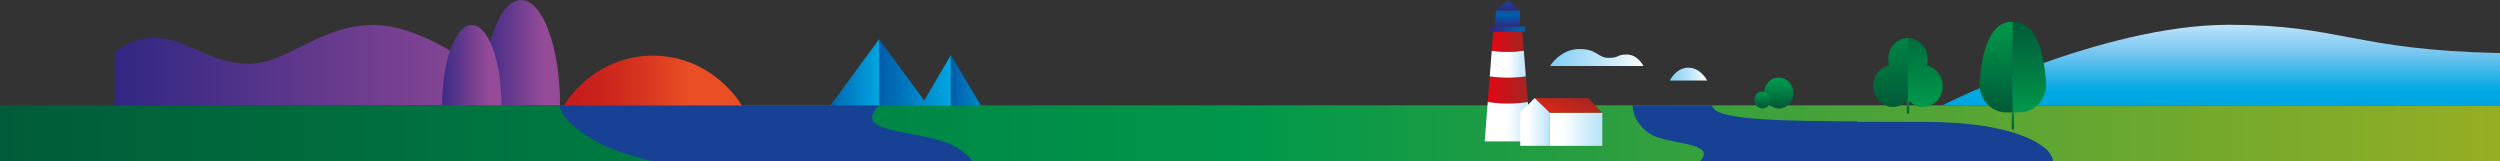 <svg width="2421" height="156" fill="none" xmlns="http://www.w3.org/2000/svg">
    <rect width="100%" height="100%" fill="#333333" stroke="none"/>
    <path d="M2421 156H0v-54h2421v54z" fill="url(#header_svg__графика_иллюстрации_svg__paint0_linear)"/>
    <path d="M920.824 102.397V53.273L894.99 97.294l-43.614-59.303-.009 64.406h69.457z" fill="url(#header_svg__графика_иллюстрации_svg__paint1_linear)"/>
    <path d="M851.376 37.991L804 102.397h47.367l.009-64.406z" fill="url(#header_svg__графика_иллюстрации_svg__paint2_linear)"/>
    <path d="M950 102.398l-29.176-49.125v49.125H950z" fill="url(#header_svg__графика_иллюстрации_svg__paint3_linear)"/>
    <path d="M2421 51.379C2280.06 48.529 2266.74 24 2158.32 24 2035.23 24 1881 102 1881 102h540V51.379z" fill="url(#header_svg__графика_иллюстрации_svg__paint4_linear)"/>
    <path d="M111 101.868h393.694S426.476 24.17 361.427 24.17c-51.606 0-83.403 37.613-120.387 37.613-36.983 0-61.879-25.131-90.982-25.131-25.515 0-39.044 14.8-39.044 14.8L111 101.869z" fill="url(#header_svg__графика_иллюстрации_svg__paint5_linear)"/>
    <path d="M467.004 101.868C467.004 45.608 483.875 0 504.679 0s37.675 45.609 37.675 101.868h-75.35z" fill="url(#header_svg__графика_иллюстрации_svg__paint6_linear)"/>
    <path d="M428.191 101.868c0-42.908 12.866-77.683 28.728-77.683 15.862 0 28.728 34.79 28.728 77.683h-57.456z" fill="url(#header_svg__графика_иллюстрации_svg__paint7_linear)"/>
    <path d="M542.031 102.125h309.454c-25.515 24.576 24.982 23.84 59.79 34.149 13.889 4.114 23.974 11.576 30.745 19.726H631.615c-8.63-1.611-15.257-4.114-28.296-7.962-29.347-8.698-61.288-32.335-61.288-45.913zM1799 156h-152.42c14.77-16.589-21.31-16.087-41.44-23.033-16.99-5.864-24.14-21.81-24.14-30.967h77.16c0 15.57 79.32 14.958 140.84 15.57V156z" fill="#164194"/>
    <path d="M1529.41 47.483c17.74 0 17.53 8.53 28.41 8.53 10.88 0 7.25-3.205 17.74-3.205 10.47 0 15.92 11.093 15.92 11.093H1501c0 .016 10.09-16.418 28.41-16.418z" fill="url(#header_svg__графика_иллюстрации_svg__paint8_linear)"/>
    <path d="M1634.84 65.528c12.33 0 18.39 12.481 18.39 12.481H1617s6.08-12.481 17.84-12.481z" fill="url(#header_svg__графика_иллюстрации_svg__paint9_linear)"/>
    <path d="M1460.15 75.193c-6.09 0-11.96-.427-17.48-1.22l-1.94 24.795c6.06.992 12.6 1.526 19.42 1.526 6.81 0 13.34-.534 19.42-1.526l-1.94-24.796c-5.52.794-11.39 1.22-17.48 1.22z" fill="url(#header_svg__графика_иллюстрации_svg__paint10_linear)"/>
    <path d="M1440.74 98.768l-2.98 38.131h44.79l-2.98-38.131c-6.06.991-12.61 1.525-19.42 1.525-6.81 0-13.34-.534-19.41-1.525z" fill="url(#header_svg__графика_иллюстрации_svg__paint11_linear)"/>
    <path d="M1477.63 73.972l-1.95-24.841c-4.94.626-10.16.961-15.53.961-5.39 0-10.59-.335-15.53-.961l-1.95 24.841c5.52.794 11.39 1.22 17.48 1.22s11.96-.426 17.48-1.22z" fill="url(#header_svg__графика_иллюстрации_svg__paint12_linear)"/>
    <path d="M1446.03 30.988l-1.41 18.128c4.94.625 10.16.961 15.53.961 5.39 0 10.59-.336 15.53-.961l-1.41-18.128h-28.24z" fill="url(#header_svg__графика_иллюстрации_svg__paint13_linear)"/>
    <path d="M1443.26 30.988h33.78V25.8h-33.78v5.188z" fill="url(#header_svg__графика_иллюстрации_svg__paint14_linear)"/>
    <path d="M1448.34 25.8h23.64V10.099h-23.64V25.8z" fill="url(#header_svg__графика_иллюстрации_svg__paint15_linear)"/>
    <path d="M1460.15.257l11.83 9.842h-23.64l11.81-9.842z" fill="url(#header_svg__графика_иллюстрации_svg__paint16_linear)"/>
    <path d="M1526.22 109.159h-25.44v32.059h50.88v-32.059h-25.44z" fill="url(#header_svg__графика_иллюстрации_svg__paint17_linear)"/>
    <path d="M1500.78 109.159h50.88l-13.65-14.16h-51.87l14.64 14.16z" fill="url(#header_svg__графика_иллюстрации_svg__paint18_linear)"/>
    <path d="M1500.78 109.159v32.059h-28.57v-32.059l13.93-14.16 14.64 14.16z" fill="url(#header_svg__графика_иллюстрации_svg__paint19_linear)"/>
    <path d="M632.262 53.852c-35.834 0-67.448 19.11-86.262 48.233h172.525c-18.815-29.123-50.428-48.233-86.263-48.233z" fill="url(#header_svg__графика_иллюстрации_svg__paint20_linear)"/>
    <path d="M1795 118h68.74c89.87 0 124.26 24.326 124.26 38h-193v-38z" fill="#164194"/>
    <path d="M1950.37 108.868h-2.26v16.388h2.26v-16.388z" fill="url(#header_svg__графика_иллюстрации_svg__paint21_linear)"/>
    <path d="M1949.24 108.868h-6.42c-15.08 0-27-13.642-25.73-29.557 2.7-34.027 11.23-58.365 32.16-58.365v87.922h-.01z" fill="url(#header_svg__графика_иллюстрации_svg__paint22_linear)"/>
    <path d="M1949.24 20.946c20.93 0 29.46 24.353 32.15 58.365 1.26 15.915-10.66 29.557-25.73 29.557h-6.41V20.946h-.01z" fill="url(#header_svg__графика_иллюстрации_svg__paint23_linear)"/>
    <path d="M1848.81 96.393h-2.26v13.61h2.26v-13.61z" fill="url(#header_svg__графика_иллюстрации_svg__paint24_linear)"/>
    <path d="M1847.67 96.392c3.5 4.379 8.73 7.156 14.57 7.156 10.54 0 19.1-9.064 19.1-20.233 0-9.888-6.69-18.097-15.53-19.867.62-1.999.96-4.12.96-6.333 0-11.169-8.55-20.233-19.1-20.233v59.51z" fill="url(#header_svg__графика_иллюстрации_svg__paint25_linear)"/>
    <path d="M1847.67 36.868c-10.55 0-19.1 9.064-19.1 20.233 0 2.213.34 4.35.96 6.333-8.85 1.77-15.53 9.994-15.53 19.867 0 11.17 8.56 20.233 19.1 20.233 5.84 0 11.07-2.777 14.57-7.157V36.868z" fill="url(#header_svg__графика_иллюстрации_svg__paint26_linear)"/>
    <path d="M1722.58 105.08c7.83 0 14.17-6.716 14.17-15 0-8.284-6.34-14.999-14.17-14.999-7.82 0-14.16 6.715-14.16 15 0 8.283 6.34 14.999 14.16 14.999z" fill="url(#header_svg__графика_иллюстрации_svg__paint27_linear)"/>
    <path d="M1714.47 96.886c0 4.532-3.45 8.194-7.73 8.194s-7.74-3.662-7.74-8.194c0-4.532 3.46-8.194 7.74-8.194s7.73 3.662 7.73 8.194z" fill="url(#header_svg__графика_иллюстрации_svg__paint28_linear)"/>
    <defs>
        <linearGradient id="header_svg__графика_иллюстрации_svg__paint1_linear" x1="851.37" y1="70.192" x2="920.819" y2="70.192" gradientUnits="userSpaceOnUse">
            <stop stop-color="#005CA9"/>
            <stop offset="1" stop-color="#00A6E2"/>
        </linearGradient>
        <linearGradient id="header_svg__графика_иллюстрации_svg__paint14_linear" x1="1469.73" y1="28.398" x2="1435.95" y2="28.398" gradientUnits="userSpaceOnUse">
            <stop stop-color="#005CA9"/>
            <stop offset=".7" stop-color="#312783"/>
        </linearGradient>
        <linearGradient id="header_svg__графика_иллюстрации_svg__paint2_linear" x1="796.984" y1="70.192" x2="851.372" y2="70.192" gradientUnits="userSpaceOnUse">
            <stop stop-color="#005CA9"/>
            <stop offset="1" stop-color="#00A6E2"/>
        </linearGradient>
        <linearGradient id="header_svg__графика_иллюстрации_svg__paint3_linear" x1="920.819" y1="77.835" x2="969.743" y2="77.835" gradientUnits="userSpaceOnUse">
            <stop stop-color="#005CA9"/>
            <stop offset="1" stop-color="#00A6E2"/>
        </linearGradient>
        <linearGradient id="header_svg__графика_иллюстрации_svg__paint4_linear" x1="2150.99" y1="97.915" x2="2151" y2="24" gradientUnits="userSpaceOnUse">
            <stop stop-color="#00A6E2"/>
            <stop offset=".14" stop-color="#00A9E4"/>
            <stop offset=".351" stop-color="#32B3E8"/>
            <stop offset=".607" stop-color="#71C4EF"/>
            <stop offset=".896" stop-color="#A9DAF7"/>
            <stop offset="1" stop-color="#BCE4FA"/>
        </linearGradient>
        <linearGradient id="header_svg__графика_иллюстрации_svg__paint5_linear" x1="110.994" y1="63.017" x2="504.684" y2="63.017" gradientUnits="userSpaceOnUse">
            <stop stop-color="#312783"/>
            <stop offset="1" stop-color="#954B97"/>
        </linearGradient>
        <linearGradient id="header_svg__графика_иллюстрации_svg__paint6_linear" x1="460.059" y1="50.927" x2="571.631" y2="50.927" gradientUnits="userSpaceOnUse">
            <stop stop-color="#312783"/>
            <stop offset=".6" stop-color="#954B97"/>
        </linearGradient>
        <linearGradient id="header_svg__графика_иллюстрации_svg__paint7_linear" x1="422.888" y1="63.016" x2="507.979" y2="63.016" gradientUnits="userSpaceOnUse">
            <stop stop-color="#312783"/>
            <stop offset=".6" stop-color="#954B97"/>
        </linearGradient>
        <linearGradient id="header_svg__графика_иллюстрации_svg__paint8_linear" x1="1504.06" y1="55.701" x2="1593.97" y2="55.701" gradientUnits="userSpaceOnUse">
            <stop stop-color="#83D0F5"/>
            <stop offset=".5" stop-color="#BCE4FA"/>
            <stop offset=".999" stop-color="#fff"/>
        </linearGradient>
        <linearGradient id="header_svg__графика_иллюстрации_svg__paint9_linear" x1="1618.23" y1="71.766" x2="1654.24" y2="71.766" gradientUnits="userSpaceOnUse">
            <stop stop-color="#83D0F5"/>
            <stop offset=".5" stop-color="#BCE4FA"/>
            <stop offset=".999" stop-color="#fff"/>
        </linearGradient>
        <linearGradient id="header_svg__графика_иллюстрации_svg__paint10_linear" x1="1440.74" y1="87.133" x2="1479.56" y2="87.133" gradientUnits="userSpaceOnUse">
            <stop stop-color="#E30613"/>
            <stop offset="1" stop-color="#A42523"/>
        </linearGradient>
        <linearGradient id="header_svg__графика_иллюстрации_svg__paint11_linear" x1="1437.76" y1="117.838" x2="1482.55" y2="117.838" gradientUnits="userSpaceOnUse">
            <stop offset=".5" stop-color="#fff"/>
            <stop offset="1" stop-color="#BCE4FA"/>
        </linearGradient>
        <linearGradient id="header_svg__графика_иллюстрации_svg__paint12_linear" x1="1442.67" y1="62.161" x2="1477.63" y2="62.161" gradientUnits="userSpaceOnUse">
            <stop offset=".5" stop-color="#fff"/>
            <stop offset="1" stop-color="#BCE4FA"/>
        </linearGradient>
        <linearGradient id="header_svg__графика_иллюстрации_svg__paint13_linear" x1="1444.62" y1="40.545" x2="1475.68" y2="40.545" gradientUnits="userSpaceOnUse">
            <stop stop-color="#E30613"/>
            <stop offset="1" stop-color="#A42523"/>
        </linearGradient>
        <linearGradient id="header_svg__графика_иллюстрации_svg__paint0_linear" x1="-.011" y1="128.991" x2="2420.99" y2="128.991" gradientUnits="userSpaceOnUse">
            <stop stop-color="#005C38"/>
            <stop offset=".5" stop-color="#00984B"/>
            <stop offset="1" stop-color="#96AE24"/>
        </linearGradient>
        <linearGradient id="header_svg__графика_иллюстрации_svg__paint15_linear" x1="1460.15" y1="15.215" x2="1460.15" y2="30.919" gradientUnits="userSpaceOnUse">
            <stop stop-color="#005CA9"/>
            <stop offset=".7" stop-color="#312783"/>
        </linearGradient>
        <linearGradient id="header_svg__графика_иллюстрации_svg__paint16_linear" x1="1460.15" y1="-5.083" x2="1460.15" y2="16.364" gradientUnits="userSpaceOnUse">
            <stop stop-color="#005CA9"/>
            <stop offset=".7" stop-color="#312783"/>
        </linearGradient>
        <linearGradient id="header_svg__графика_иллюстрации_svg__paint17_linear" x1="1548.12" y1="125.184" x2="1497.56" y2="125.184" gradientUnits="userSpaceOnUse">
            <stop stop-color="#BCE4FA"/>
            <stop offset=".7" stop-color="#fff"/>
        </linearGradient>
        <linearGradient id="header_svg__графика_иллюстрации_svg__paint18_linear" x1="1518.9" y1="115.287" x2="1530.65" y2="89.653" gradientUnits="userSpaceOnUse">
            <stop stop-color="#D62717"/>
            <stop offset="1" stop-color="#A42523"/>
        </linearGradient>
        <linearGradient id="header_svg__графика_иллюстрации_svg__paint19_linear" x1="1500.78" y1="118.11" x2="1472.21" y2="118.11" gradientUnits="userSpaceOnUse">
            <stop stop-color="#BCE4FA"/>
            <stop offset=".75" stop-color="#fff"/>
        </linearGradient>
        <linearGradient id="header_svg__графика_иллюстрации_svg__paint20_linear" x1="546.001" y1="77.97" x2="718.53" y2="77.97" gradientUnits="userSpaceOnUse">
            <stop stop-color="#C51A1B"/>
            <stop offset=".182" stop-color="#CA221C"/>
            <stop offset=".441" stop-color="#D7351F"/>
            <stop offset=".7" stop-color="#E94E24"/>
        </linearGradient>
        <linearGradient id="header_svg__графика_иллюстрации_svg__paint21_linear" x1="1949.24" y1="126.763" x2="1949.24" y2="102.503" gradientUnits="userSpaceOnUse">
            <stop stop-color="#005C38"/>
            <stop offset="1" stop-color="#00984B"/>
        </linearGradient>
        <linearGradient id="header_svg__графика_иллюстрации_svg__paint22_linear" x1="1933.12" y1="105.808" x2="1933.12" y2="22.492" gradientUnits="userSpaceOnUse">
            <stop stop-color="#005C38"/>
            <stop offset="1" stop-color="#00984B"/>
        </linearGradient>
        <linearGradient id="header_svg__графика_иллюстрации_svg__paint23_linear" x1="1965.36" y1="24.916" x2="1965.36" y2="109.222" gradientUnits="userSpaceOnUse">
            <stop stop-color="#005C38"/>
            <stop offset="1" stop-color="#00984B"/>
        </linearGradient>
        <linearGradient id="header_svg__графика_иллюстрации_svg__paint24_linear" x1="1847.67" y1="111.258" x2="1847.67" y2="91.102" gradientUnits="userSpaceOnUse">
            <stop stop-color="#005C38"/>
            <stop offset="1" stop-color="#00984B"/>
        </linearGradient>
        <linearGradient id="header_svg__графика_иллюстрации_svg__paint25_linear" x1="1864.5" y1="15.332" x2="1864.5" y2="102.465" gradientUnits="userSpaceOnUse">
            <stop stop-color="#005F39"/>
            <stop offset="1" stop-color="#00984B"/>
        </linearGradient>
        <linearGradient id="header_svg__графика_иллюстрации_svg__paint26_linear" x1="1830.84" y1="101.714" x2="1830.84" y2="2.993" gradientUnits="userSpaceOnUse">
            <stop stop-color="#005C38"/>
            <stop offset="1" stop-color="#00984B"/>
        </linearGradient>
        <linearGradient id="header_svg__графика_иллюстрации_svg__paint27_linear" x1="1722.58" y1="103.022" x2="1722.58" y2="78.035" gradientUnits="userSpaceOnUse">
            <stop stop-color="#005C38"/>
            <stop offset="1" stop-color="#00984B"/>
        </linearGradient>
        <linearGradient id="header_svg__графика_иллюстрации_svg__paint28_linear" x1="1706.74" y1="103.157" x2="1706.74" y2="88.932" gradientUnits="userSpaceOnUse">
            <stop stop-color="#005C38"/>
            <stop offset="1" stop-color="#00984B"/>
        </linearGradient>
    </defs>
</svg>
